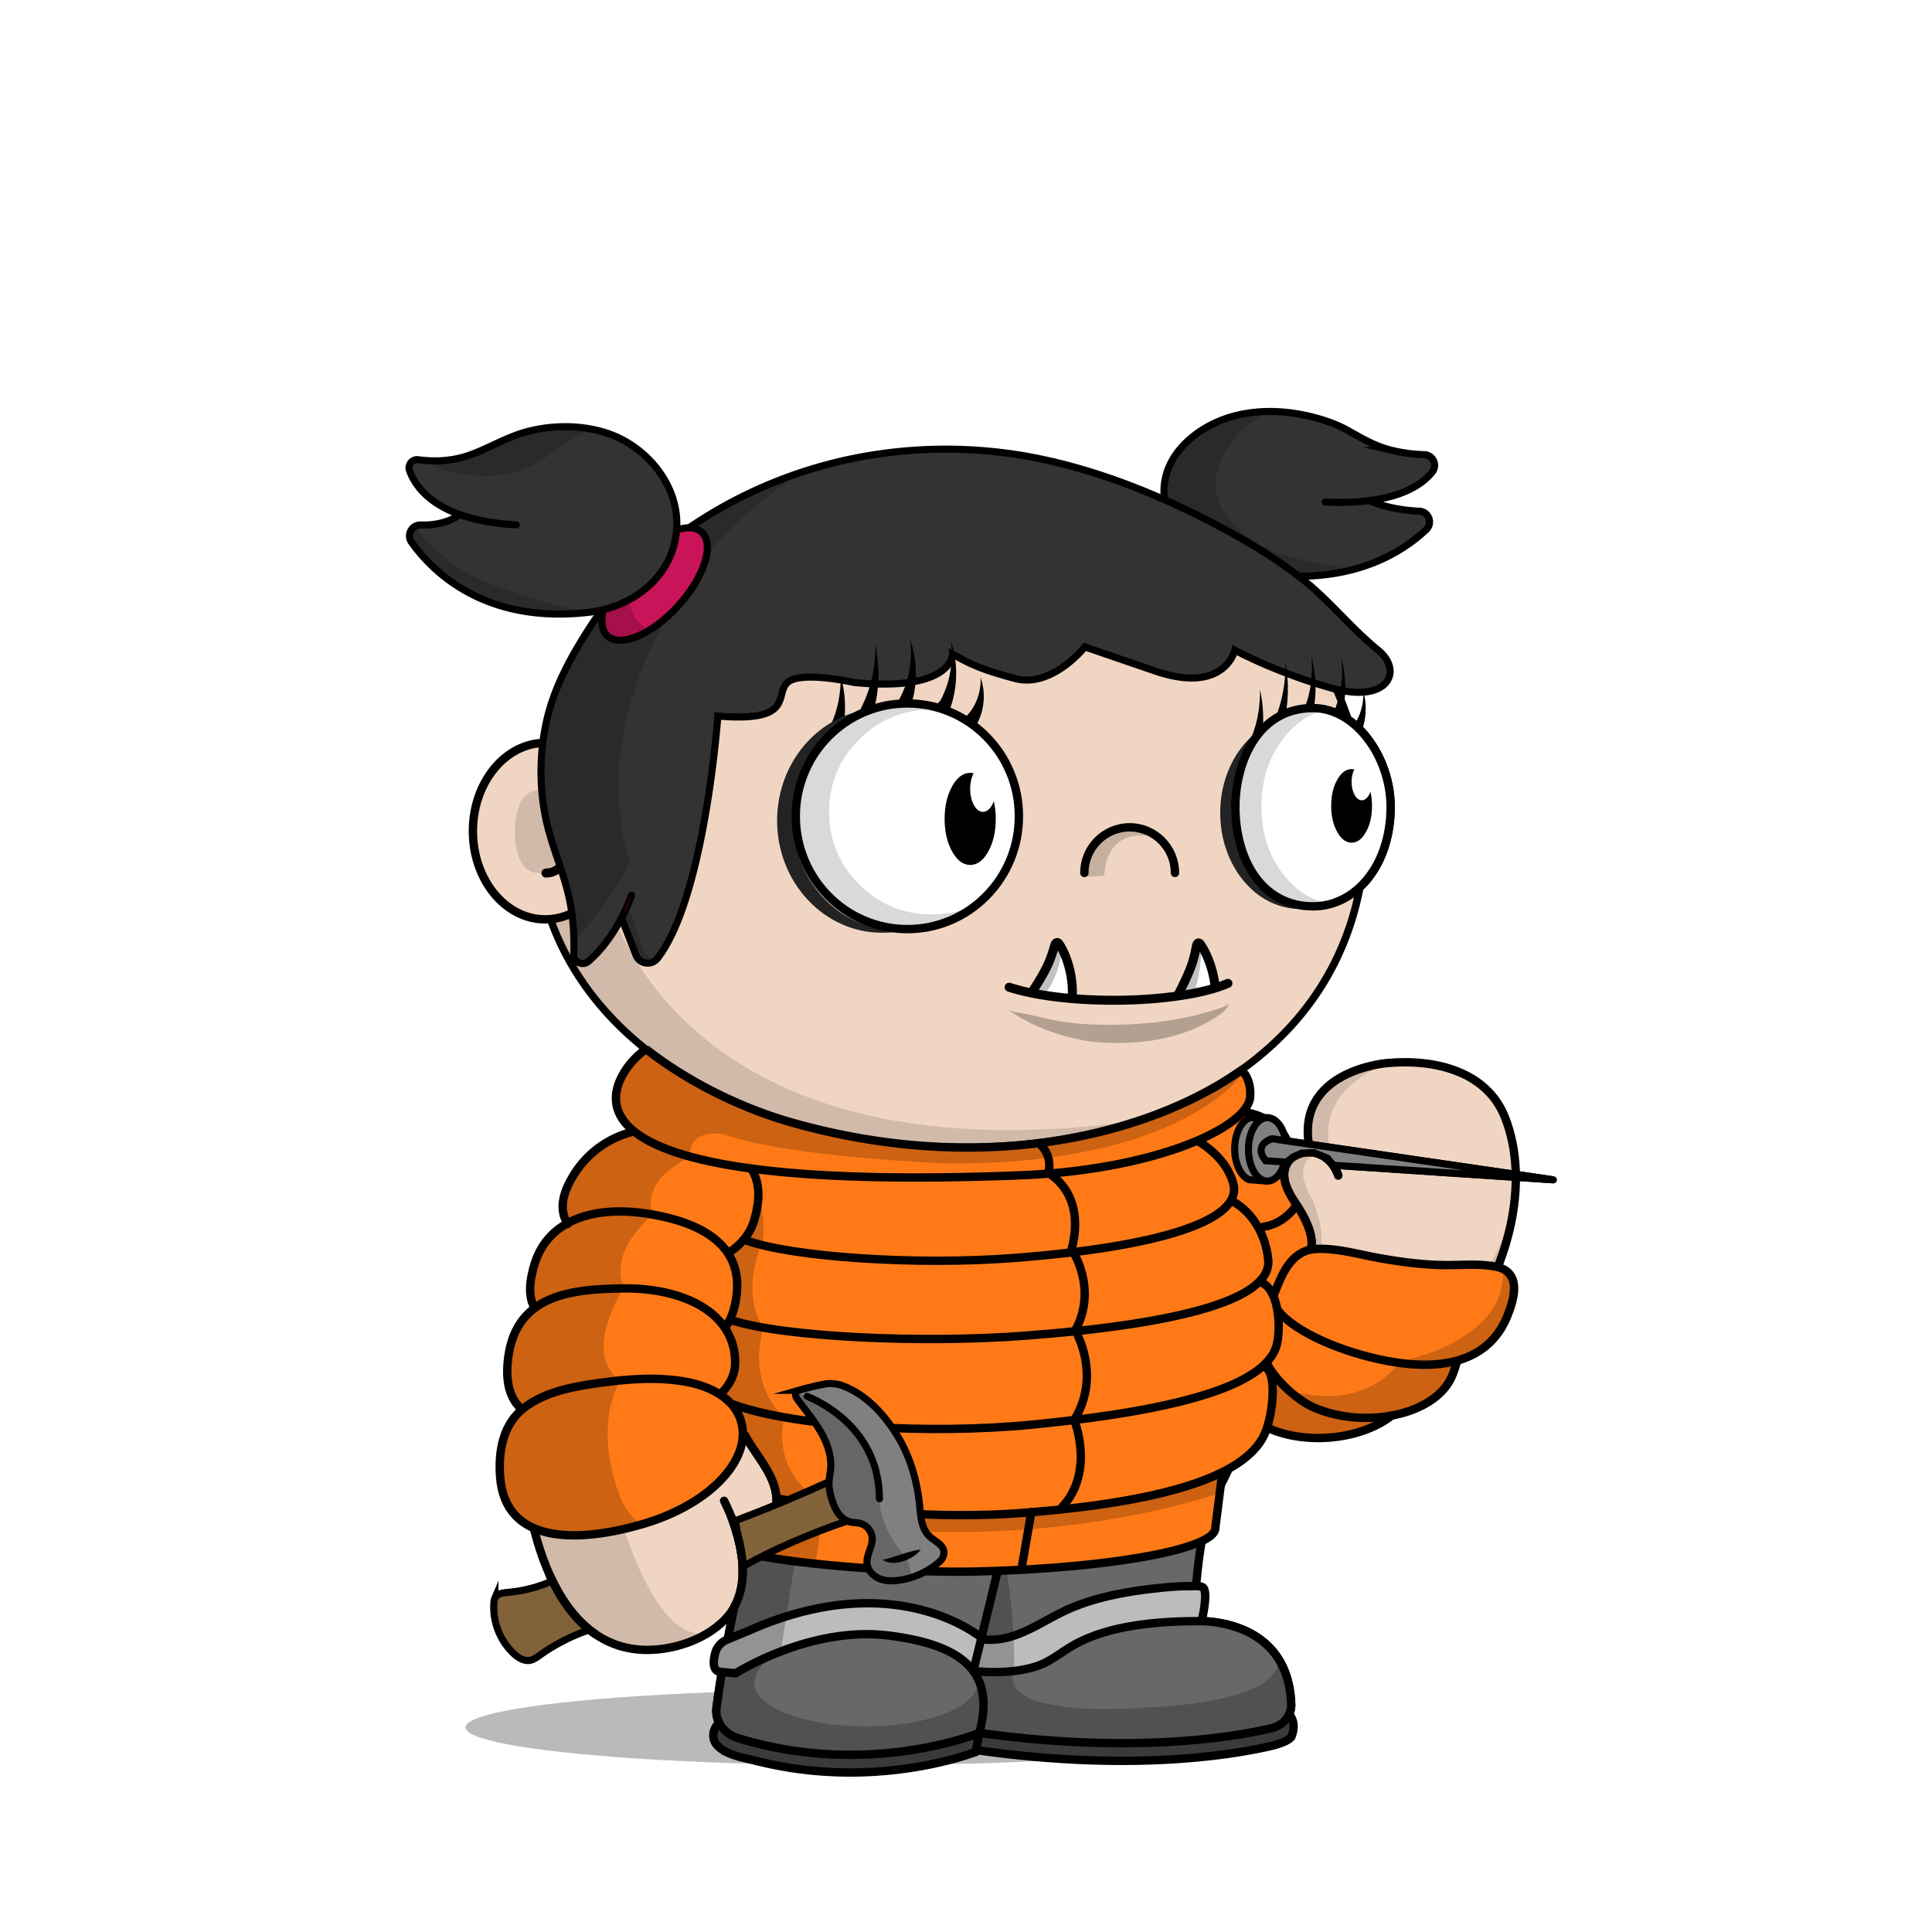 <svg xmlns="http://www.w3.org/2000/svg" xmlns:xlink="http://www.w3.org/1999/xlink" viewBox="0 0 3000 3000" width="100%" height="100%"><defs><style>.cls-1-52{opacity:0.27;}.cls-2-52{fill:#f0d6c2;}.cls-3-52,.cls-4-52{fill:none;stroke:#000;stroke-linecap:round;stroke-miterlimit:10;}.cls-3-52{stroke-width:13px;}.cls-4-52{stroke-width:14px;}.cls-5-52{opacity:0.13;}</style></defs><g id="body_ground_shadwo-52" data-name="body ground shadwo"><ellipse class="cls-1-52" cx="1334.82" cy="2682.24" rx="612.02" ry="58.67"/></g><g id="TONE_1" data-name="TONE 1"><path class="cls-2-52" d="M1075.21,1684.92l-86.3,76.44-81.19,108.46-57.17,122.51-32.25,136.1-6.75,96.68,6.35,91.23L835,2395.21l31.39,75.86,38.09,50.13,47.54,31,78.62,9.8,53.8-18.18,39.91-27.63,14.26-12.89-9.88,50-15.22,91.24,2.66,29.33,13.85,17,51.09,17.73,78.1,16.35h75.62l66.58-5.32,48.93-8.42,52-13.82,24.82-6.52,41.94,6.07,126.13,9.16,99.75-.28,77.23-5.54,66.85-9.41,35-7.15,26.94-20.17,3.93-17.17-4.13-32.14-26.1-52.19-43.66-30.74-77-13.9,10.76-205.51s11.6-13.31,15.48-16.39,47-58.42,47-58.42l25-55.24,10.56-19.26,31.14,13.27,62.08,11.3,70.55-7.08,44-23.38,49.3-35.46,42.09-44.1,45.13-60.73,24.32-63.88,17.23-65.23,5.15-65.54-6.61-53.5-17.62-48.7-32.84-34.56-44.43-25.16-50.48-7-43.5-2.38-47.62,10.35-47.78,27.42L2036,1718.43l-4.92,39.57,4.92,33.29-26.16,5.63-11.5,8.85-4.35,6.33-38.65-58.25-40.72-31.51-40.6-26.81,31.43-17.16,63.7-49.54,45.12-49.55L2062,1514.7l25.66-53.08,19.46-60.16,22-45.61s67.57-79.84,0-202.29c-1-1.73.06-10,.06-10l-42.42-40.22-26.54-55.74-22.12-48.66-38.92-53.08-40.7-42.47-35.39-32.73-84.93-62.81-67.24-33.62-70.78-27.43-73.43-21.23L1533,712.27l-76.08-3.54-109.71,10.61-100.85,26.55-81.4,33.62-67.24,37.15-77,58.39L963.2,934.33l-61.93,81.39-29.2,69-23.37,63.1-6.32,5.84L794.78,1169l-33.87,33-22.55,52v62.59l15.25,50.65L781,1405l52.34,22.55,25.51,2.22,26.54,65.47,44.24,61.93,38.93,41.58,61.93,50.43,47.77,29.19Z"/><path class="cls-3-52" d="M1188.61,1822.33c-25.84,55.2-43,113.78-52.34,173.17-9.26,58.83-13.91,121.32.77,179.71,4.69,18.63,10.62,36.6,19.91,53.7,18.31,33.72,51.4,65.64,48.8,105.78-2.14,33.08-31.85,46-64.61,36.29"/><path class="cls-3-52" d="M1875.87,1822.33s102.57,98.45,91,287.14c0,0-3.62,117-95.28,193.58a25.6,25.6,0,0,0-9.21,18.23c-1.49,27.45-5.31,101.95-8.34,196,0,0,145.74-10.32,150.89,129,.65,17.51-12.29,33-30.87,37.34-61.79,14.38-217.56,40-453.39,7.15,0,0-171.42,71-375.08,8-21.91-6.79-35.72-26.6-33-47.6,3.64-28.11,11-75.14,26-147.9"/><path class="cls-3-52" d="M1142.45,2598.2s115.4-73.83,237.21-58.6,165.4,61,141,151.19"/><path class="cls-3-52" d="M1854.07,2517.33s-133.35-.74-200.62,45.13"/><line class="cls-3-52" x1="1511.37" y1="2594.76" x2="1564.29" y2="2347.39"/><path class="cls-3-52" d="M1962.82,2162.51c234.13,119.66,454.59-224.88,374-427.73-28.07-70.68-107.32-90.8-182.53-84.12,0,0-145.76,11-120.63,133.23"/><path class="cls-3-52" d="M2078,1825.24c-8.17-25.5-34.33-44.87-63.48-32.33-21.57,9.27-24.07,30.78-17,49.43a121.09,121.09,0,0,0,13,24.25c40.21,59.72,25.13,80.86,13.07,95.56"/><path class="cls-3-52" d="M1994,1809.24s-53-83.28-120-110.78"/><path class="cls-4-52" d="M847.68,1226.92c24.22,0,43.86,28.83,43.86,64.39s-19.64,64.39-43.86,64.39"/><g class="cls-5-52"><path d="M1094.33,1787.19s-201.47,157.92-147.5,509.15c0,0,56.62,258.34,152.17,239.76l-45.17,19.08L987.54,2562l-45-14-53-42.94L852,2442.22s-19.3-58-20-60.58-15.21-73-15.21-73l-4.07-66,3.05-93.58,14.8-87.89,24.13-80.54,29.56-68.17,35.67-59,31.53-47.85,30.94-37.14,43.33-39.74,34.35-32.8,20.29-14.44-27.3-18.43-64-47.48-59.57-58.39-27.71-38.8-42.45-63.51-.62-25.09,42.47-18.58,35.39-38s89.35,468.89,829,367.15c13.61-1.87-115.08,25.45-101.63,22.66l90.13-18.72,59.92-21.23,59.94-27.48,16.88,11.15s-138.51,121.21-481.78,97.32S1157.34,1736.76,1094.33,1787.19Z"/><path d="M887.11,1291.31c0,35.64-22.14,64.54-49.45,64.54s-38.13-28.59-38.13-64.23,10.82-64.85,38.13-64.85S887.11,1255.67,887.11,1291.31Z"/><path d="M1573.17,2594.76c5-22.44,11.15-45.09,15.5-66,9.65-46.4,21-93.08,27.47-140,1.38-10.09,10.82-41.24-4.4-41.86a345.39,345.39,0,0,0-47.38,1.36l-45,207c-2.76,12.73-5.54,25.71-4.26,38.67,1.7,17.12,10.15,32.84,11.64,50,1.1,12.68-9.17,31.37,0,42.38,4.14,5,11.17,6.24,17.6,7.11,54.93,7.46,110,10.25,165.29,12.64h.92l112.2-1.68a17.54,17.54,0,0,0,1.77-.12l105.39-13.38,40.32-6.53a15.92,15.92,0,0,0,7-3l13.67-10.24c19.81-14.84,7.66-38.52,6.72-57.27l-8.71-23.49-9.17-10c5.94,6.46-12.78,24.53-16.48,27.49-13.29,10.63-30,17-46.12,22-49.56,15.11-100.57,18.33-151.92,21.17-41.23,2.29-82.9,2.88-123.77-3.88-14.26-2.36-29.29-5.19-42.53-11.13C1581.78,2628.28,1568.73,2614.52,1573.17,2594.76Z"/><path d="M1964,2021.1s239.6,257.11,382-130.4l-20.31,76.86L2277.13,2057l-57.28,64.14-72.94,47.35-81.48,18.63-48.89-5-53.72-19.66v-31.7l5.41-52.55Z"/><path d="M2047.55,1791.7s-47.47,7.88-9.43,71.58c0,0,38.93,88.47-12.38,101.74,0,0,7.07-21.24,8.84-23s-1-30.6-1-30.6l-15.51-33.06s-18.7-31.29-20.56-36,4.37-40.57,4.37-40.57l22.84-10.07,20.1-2.71Z"/><path d="M2158.44,1650.06s-139.78,42.47-82.27,165.44l-16.53-15s-22.62-9.72-24.28-13.26-4.87-29.41-4.59-31.07,5.2-35,5.2-35l19.58-28,29.33-21.85Z"/><path d="M910.12,1177.54s78.74-358.22,369.81-437l-115,38.93-81,47.6-83.15,68.5-73.31,85.71-52.94,78.26-27.88,94,40.48,9.18Z"/><path d="M1527.19,2638.53,1517,2606.15a27.42,27.42,0,0,1,.89,6.92c0,37.38-77.63,67.68-173.4,67.68s-173.4-30.3-173.4-67.68c0-10.07,8.47-24.59,18.57-33.18l1.72-5.79a2.09,2.09,0,0,1-2.82-2.32L1229,2372.66a44.63,44.63,0,0,1,51.53-35c28.26,5,69.15,9.6,119.68,9.6-108.73,0-195.06-106.63-211.45-199.06-8.65-48.77-14.07-95.19-13.38-144.66.75-52.56,2.46-108.52,10.89-166.33a2.09,2.09,0,0,0-4-1.14c-22.2,50.76-92.27,233.07-29,385.72a1.4,1.4,0,0,0,.15.3l43,70.9a2.56,2.56,0,0,1,.24.56l4.42,17a62.9,62.9,0,0,1-1.35,36.2l-4.83,14.12a2.11,2.11,0,0,1-1.14,1.24l-26.61,11.66a2.06,2.06,0,0,1-1.07.16l-21.94-2.52a2.1,2.1,0,0,0-2.27,2.61l7.71,29.28a1.59,1.59,0,0,1,.06.38l3.63,49.69a2.11,2.11,0,0,1-.08.75l-14.6,49.1-.06.26-24.2,149.68a2.1,2.1,0,0,0,0,.79l6,26.41a2.08,2.08,0,0,0,1.18,1.45l59.31,26.68a2,2,0,0,0,.49.15l69,12.26.26,0,84.09,4h.26l60.19-4.53.24,0,83.39-16a1.05,1.05,0,0,0,.24-.06l40.42-13a2.09,2.09,0,0,0,1.43-1.73l6.33-50.94"/><path d="M1918.06,2248.79s-59.53,81.86-149.77,94c0,0,23,15,91.12-2.65l4.42-20.35,8.85-16.81,10.48-10.21"/></g><path d="M2129.2,1143.53a144,144,0,0,0-31.17-30.72,536.58,536.58,0,0,0-23-56.35c-32.82-68.83-79.79-130.63-139.61-183.69s-129.34-94.63-206.81-123.7c-80.17-30.08-165.32-45.33-253.08-45.33a723.09,723.09,0,0,0-219.4,33.67,674.64,674.64,0,0,0-187.55,93.24c-56,39.93-104,87.44-142.51,141.21-39.24,54.78-67.57,114.53-84.18,177.58a5.75,5.75,0,0,0,11.12,2.93c16.26-61.69,44-120.17,82.41-173.82,37.78-52.73,84.83-99.34,139.84-138.54a663,663,0,0,1,184.36-91.64,711.53,711.53,0,0,1,215.91-33.13c86.38,0,170.17,15,249,44.6,76.14,28.57,144.52,69.46,203.22,121.54s104.7,112.6,136.85,180a522.14,522.14,0,0,1,24.57,61.08c1.7,1.17,3.39,2.41,5.06,3.7.85.67,1.71,1.35,2.55,2l.54.43c.91.76,1.82,1.54,2.72,2.34l.82.73c.88.79,1.76,1.59,2.63,2.42.22.2.43.42.65.63a141.8,141.8,0,0,1,14.69,16.6c21.6,28.51,34,65.55,34,101.63,0,40.38-11.31,77.31-31.91,104.43h0c-.65.86-1.31,1.7-2,2.53-.89,1.11-1.79,2.18-2.69,3.24l-1,1.09c-.6.69-1.2,1.36-1.81,2-.38.42-.77.83-1.16,1.25-.57.6-1.14,1.19-1.72,1.78-.39.4-.78.81-1.18,1.2-.91.9-1.83,1.8-2.76,2.66-20,109.66-76.83,202.64-167.34,272.26-54.72,42.09-120.47,74.65-195.41,96.79s-157.82,33.42-245.91,33.42c-73.58,0-145.3-7.85-213.16-23.33S1154,1714,1098,1684.31c-117.39-62.14-199.49-151.36-237.44-258a5.75,5.75,0,0,0-10.83,3.85c38.92,109.43,122.91,200.84,242.89,264.35,56.87,30.1,120.69,53.35,189.67,69.09,68.7,15.67,141.28,23.62,215.72,23.62,89.2,0,173-11.4,249.17-33.89,76.31-22.54,143.31-55.75,199.16-98.7,91.16-70.12,149-163.31,170.49-273.08a136.34,136.34,0,0,0,12.27-13.43c23.68-29.62,36.73-70.49,36.73-115.08C2165.83,1214.15,2152.48,1174.25,2129.2,1143.53Z"/><path class="cls-3-52" d="M910.12,1403.57c-18.06,15.13-39.93,24-63.49,24-62,0-112.3-61.34-112.3-137s50.28-137,112.3-137c23.56,0,45.43,8.85,63.49,24"/><path class="cls-3-52" d="M1124.34,2330.45s65.27,121.25,0,185.71c-26,25.66-63.7,40.75-100.54,44.76-169.74,18.5-211.9-213.21-212.25-327.21-1.19-384.43,268.87-552.24,268.87-552.24"/></g><defs><style>.cls-1-208{fill:#9b9b9b;}.cls-2-208{fill:#686867;}.cls-3-208{fill:#bcbcbc;}.cls-4-208{opacity:0.22;}.cls-5-208{fill:#3a3a3a;}.cls-6-208,.cls-7-208{fill:none;stroke:#000;stroke-linecap:round;stroke-width:13px;}.cls-6-208{stroke-miterlimit:10;}.cls-7-208{stroke-linejoin:round;}.cls-8-208{fill:#ff7a17;}.cls-9-208{opacity:0.2;}</style></defs><g id="puff_jacket" data-name="puff jacket"><path class="cls-1-208" d="M1141.14,2371l.39,1.55,15,1.4Z"/><path class="cls-2-208" d="M1706,2360c-16,3-31,5-47,7-73,9-142,20-214,25-45,3-88,4-133-4-9-2-18-2-27-3-39.11-3.38-78-6.53-116.73-10l-2.07.79-9.68-1.85-15-1.4,9.29,37.22,4.4,49.58-11.64,29.27L1121,2596.37l25-.28,66.6-31.81,88.84-26.75,70.12,1.18,69.66,13.11s49.43,23.31,52,24.15,19.06,15.55,19.06,15.55l44.48,4.57,59.88-11.11,35-20.43,52.79-27,89.24-16.58,60.56-3.62,5.5-79,13.37-78.6,14.31-31.45q-5.65,1.32-11.25,2.77C1819,2346,1764,2351,1706,2360Z"/><path class="cls-3-208" d="M1129,2551.7l-16.83,10.76-3.57,22.82,3.66,9.48,30.18,3.44,53.43-27.19,69.79-23.39,63.43-9.62,71.08,1.9,62.53,22.07,42.28,25.1,15.14,9.3,31.69-.78,43.38-6.65,37-10.89,34.07-21.91,55.71-22.51,85.12-14,59.33-4.82,4.4-43.74v-8.25h-40.71s-52.85,9.8-56.59,8.25-68.56,11.48-68.56,11.48l-50.15,18.11-40.94,25.6-52.58,17.28-34.11,2-23.69-15.06-51.09-24.27-76.72-15.59-70.08,1.19-61.69,15.64-59.38,15.45Z"/><path class="cls-4-208" d="M1141.14,2371l.39,1.55,2.25.22Z"/><path class="cls-4-208" d="M1153.35,2379.16l-9.57-6.41-2.25-.22,9.29,37.22,4.4,49.58-19.42,49.91-5.08,33.52-22.11,34.77,3.66,17.23,33.64,1.33,66.6-31.81,28.68-183q-37.7-3.17-75.19-6.48Z"/><path class="cls-2-208" d="M1121,2596.37l-7,44.87,2,32.07,14.09,17.48,39.76,9.35,59.8,18.52s81.08,5.05,84.41,5.21,66.77-3.37,66.77-3.37l94.27-15.93,45.68-13.78,57.8,6.6,138.44,9.81,91.25-2.69,104.71-7.12,64.32-16.09,19.51-11.38,11.91-28.91-6.49-36.32-33.5-42.23-32-28.89-45.76-13.94h-64.13l-78.55,12.42-65.47,14.73-31.24,17.77-35,20.43-59.88,11.11-44.48-4.57-29.2-22.3-56.59-22.81-74.55-6.51-74.68,4.92-78.84,23.55-41.39,24.5-11,3.22Z"/><path class="cls-4-208" d="M2000.41,2616l-8.76-22.92s-9.22-9.71-9.22-9.72c6,6.3-12.85,23.93-16.57,26.82-13.38,10.37-30.19,16.64-46.4,21.43-49.85,14.74-101.15,17.88-152.8,20.66-41.47,2.23-83.38,2.81-124.49-3.79-14.34-2.3-29.46-5.07-42.78-10.85-17.22-7.49-30.35-20.91-25.88-40.2,5.08-21.88-5.75-185.27-21.58-183.76-15.08,67.32-17.43,77.84-32.51,145.16-2.78,12.42-5.58,25.08-4.29,37.73a83.84,83.84,0,0,0,2.57,13.14,26.63,26.63,0,0,1,.21,3.34c0,37.38-77.63,67.68-173.4,67.68s-173.4-30.3-173.4-67.68c0-10.07,8.47-24.59,18.57-33.18l.61-2c-5.77,3.21-11.36.73-15.51,4.46-2,2-9.73-.81-10.14,4.84-2,2-3.86.33-4.86,2.33-10.67,10-24.29,3.59-38.83,6.9l-6.57,56.71a2.1,2.1,0,0,0,0,.79l6,26.41a2.08,2.08,0,0,0,1.18,1.45l59.31,26.68a2,2,0,0,0,.49.15l69,12.26.26,0,84.09,4h.26l60.19-4.53.24,0,83.39-16a1.05,1.05,0,0,0,.24-.06l40.42-13a2.09,2.09,0,0,0,1.43-1.73l5.74-46.19c.09.69.18,1.37.24,2.06,1.1,12.38-9.23,30.61,0,41.35,4.16,4.87,11.24,6.09,17.7,6.94,55.25,7.27,110.61,10,166.25,12.33h.93l112.85-1.64a17.34,17.34,0,0,0,1.77-.12l106-13.05,40.55-6.37a16.27,16.27,0,0,0,7-2.89l13.76-10C2013.58,2657.43,2001.36,2634.32,2000.41,2616Z"/><path class="cls-5-208" d="M2006.63,2669.92l-1.65,27.47-25.37,12.31-121.75,19.4s-124,5.14-126.56,5.11-110.62-4.94-110.62-4.94l-105.8-8.77-41.59,12.7-105.21,19.14h-92.91l-90.63-15.52-63.59-12L1107.63,2706l1.94-20.68,6.35-12,22.41,24.08,42.54,11,78.18,12.09,75.9,4.36,77.9-10.36,62.17-9.93,44.41-13.37,41.87,4.23,105.49,8.53,91.69,7.17,76.71-11,77.71-2.75,60-12.6Z"/><path class="cls-6-208" d="M1996.73,2669.92a41.49,41.49,0,0,1-22.64,13.72c-61.79,14.38-217.56,40-453.39,7.15,0,0-171.42,71-375.08,8-13.84-4.29-24.45-13.77-29.7-25.46"/><path class="cls-6-208" d="M1115.92,2675.93c-10.08,10-11.61,25.38-1,35.57,14.62,14,38,17.49,57,22.27,16.61,4.18,33.4,7.77,50.31,10.57A603.79,603.79,0,0,0,1340,2752a624.47,624.47,0,0,0,94.78-10.31,551.53,551.53,0,0,0,63.13-15.51c5.7-1.78,11.38-3.66,17-5.71,1.28-.47,4.43-2.42,5.82-2.23,235.83,32.82,391.6,7.23,453.39-7.16,9.29-2.16,25.42-7.11,30.89-13.72,0,0,10.11-20.46-3.26-35.32"/><path class="cls-6-208" d="M1865.31,2517.23c34.28.92,135.38,13.47,139.65,129.07a34.88,34.88,0,0,1-8.23,23.62"/><path class="cls-6-208" d="M1886.43,2322.29c-13.44,24.29-23.77,76.82-29,138.24"/><path class="cls-6-208" d="M1514.88,2720.5l5.82-29.71c24.36-90.24-19.23-135.95-141-151.19s-237.21,58.6-237.21,58.6l-21.5-1.83"/><path class="cls-7-208" d="M1863.34,2517.18c-62.71.13-139.56,5.54-195.36,36.81-21.36,12-37.45,27.2-61.37,34.26-30.69,9.07-63.61,9.54-95.24,6.51l42.82-176.18"/><path class="cls-6-208" d="M1169.77,2249.7c391.56,88.47,756-10.14,756-10.14s-21.3,53.45-39.32,82.73c0,0-293.4,78.36-678.28,8.21"/><path class="cls-6-208" d="M1121,2596.37c-4,23.92-6.64,42.27-8.36,55.93a39.7,39.7,0,0,0,3.06,21"/><path class="cls-7-208" d="M1141.14,2371l1,3.14c11,34.51,19.24,83.05-2,121.22l-1.58,7.93c-3.62,17.62-5.09,24.79-7.88,39.49"/><path class="cls-6-208" d="M1199.11,2292.26s347.36,71.7,705.43-7.7"/><path class="cls-6-208" d="M1866.43,2514.81s9.3-38.83,2.55-48.8c-3-4.38-16.93-3-21.16-3-15.86-.15-31.77,1.14-47.53,2.79-48.93,5.14-100.54,14-145.47,34.86-40.62,18.88-80.19,50.37-127.63,44.91,0,0-132.08-116.57-364.36-13.52l-34,14.07a31.16,31.16,0,0,0-18.24,20.82c-3.43,13-4.8,29.6,10.34,29.43"/><path class="cls-8-208" d="M1886.72,2375.57l11.26-88.42,32.81-21.27,39-48,42.79,11.27,57,2.68s50.94-12.47,53.6-14,25.34-16.18,25.34-16.18L2191,2190l32.61-16.7,22.78-22,15.75-36.7,22.67-10.47,33.81-24.86,18.71-31.33s12.16-36.87,12.11-41.58-8.51-31.21-8.51-31.21-24.15-16.15-25.79-12.95-47.49,1.93-47.49,1.93l-65.47-1.93s-64.35-9.27-67.11-9.82-48.23-9.71-50.83-10.12-39.77-2.94-39.77-2.94l-9.92,2.75s.74-25.39-1-30.6-20.49-31.42-21.76-38.13S1987,1820,1987,1820l14.92-18.22-.22-21.29-19.42-31.43-33-16.27-18.43-7.62s10.32-17.63,10.46-22.23-13.82-41-13.82-41L1874,1695.53l-68.36,37.25-113.29,26.75-105.45,17.79L1480.43,1782,1358.78,1771l-81.82-15.7-104.27-32.66-78.2-34.5-66.2-40.54L1005,1630.59l-23,17.25-18.78,28.4-6.84,24.36,8.16,40,15.2,16.91-33,13.79L906,1803.9l-21,30.87-15,38.15,11.53,27.48-32.43,25.74-21.61,28.15-4.31,40.43,5,32.7-7.75,13.82-13.14,16.63L787.66,2105l4.35,36,8.2,36.17,8.44,9.87-21,31.89-10.57,38.38,2.35,55.33,15.32,33.94,28.42,27.57s49.25,7.77,52.77,8.71,66.41-2.82,66.41-2.82,50.69-11,53.22-11.83,58.28-27,61.66-28.72,57.11-32.09,57.11-32.09l30.38-44.91,13-28.58,20.25,28.64,22.19,39,9.36,25.66-9.28,26.95-26.76,20-30.61,2.38,6.78,27.1,3.81,7.55,56.06,9.95,155.14,14.5s187.55,3.5,192.65,3.29,120.56-8.24,120.56-8.24l105.72-14.52,77.25-20.74Z"/><path class="cls-9-208" d="M1930.79,1665.62s-93.64,144.49-462.41,140.9c0,0-247.21-9.59-343.46-45.08,0,0-56.63-11.89-53.57,35.72,0,0-77.64,32.1-57.56,88.84,0,0-70,55.31-45.24,113.47,0,0-66.93,101.48-5.31,144-2.61-1.8-15.46,39.27-15.86,41.31-8.15,42.05-2.41,87.88,11.31,128.25,6.74,19.79,17.43,41.88,36.23,52.63l-45.17,12.52s-67.42,6.21-69,5.88-63-16.92-63-16.92-30.49-26-28.82-29.52-8.46-50.48-8.46-50.48-6.76-53.83-4.51-55.52S808.65,2187,808.65,2187l-21-35.91s-2.19-44.14,0-46.12,14.21-40.22,14.21-40.22l31.53-39.91-12.95-38.18,14-36,21.68-32.5,25.36-17.79L870,1872.92l16.33-47.3s26-28.57,27.46-29.94,31.24-23.43,33-24.39,33-13.79,33-13.79l-21.87-39.21s-1.85-16-1.49-17.69,13.42-36.54,13.42-36.54l23.67-27.49,11.5-6,50.23,35.1,72.64,38.86,91.79,37.16,101.07,22.89s129.25,18.78,132.63,18.22,99.08-2.29,99.08-2.29,73.31-6.7,76.08-7.55,85.56-17.75,88.38-18.88,104.17-31.53,104.17-31.53l81.65-47.31Z"/><path class="cls-9-208" d="M1790.42,2321.54l-89.82,11.52-99.1,13.49-86.69,6.12-108.15-4.86-68.7-1.26-57.39-10.63c-88.36-53.37-62.84-134.25-62.84-134.25-61.66-60.08-32-140.09-32-140.09-37.94-56.58-2.09-132.06-2.09-132.06,7.06-24.72-6-82.33-6-82.33l-2.2,29.81-8,27.85-24.49,32-10.3,7.69,10.3,46.49-7.44,47.87-7.69,26.4,11.37,38.76-1.69,33.59L1120,2163.56l19.16,17.44,14.3,47.91,40.13,58.24,16,40-9.28,26.95-22.69,20-35.67-.18,9,36.76,58.59,10.4,56.56,7.06,10.08-64.31h4.37c345.14,51.63,613.44-45.54,613.44-45.54l4-31.16Z"/><path class="cls-9-208" d="M2333.55,1975.1s16.06,98.39-160,139.5c0,0-48.78,79.24-171.91,44.35l-28.07-31.24,4.49,36.34-8.28,53.8s29.38,9.74,31.1,10.12,63.77,5.82,64.43,5,49.2-10.65,50.47-11.09,36.05-20.21,36.05-20.21L2191,2190l46.79-23.1,24.35-53.93,42.1-16.46s26.31-33,27.83-35.68,16.87-43.11,16.87-43.11,1.13-27.86,0-30.64S2333.55,1975.1,2333.55,1975.1Z"/><path class="cls-6-208" d="M1152.77,2216.52c8.24,54.93-53.38,120.65-155.56,150.3s-213,30.37-220.65-73.68c-2.94-39.8,4.29-82.3,38.07-107.69,32.47-24.42,74.61-32.26,114-37.76,45.54-6.37,91.69-10.33,137.27-1.94,36.72,6.75,77.56,26.15,86,65.91C1152.24,2213.27,1152.52,2214.89,1152.77,2216.52Z"/><path class="cls-6-208" d="M808.65,2187c-15.28-14.43-23.14-36.4-20.48-69.86,8.4-105.38,94.56-115.33,178.7-116.52,91.34-1.3,175.48,35.91,174.68,116.52-.17,16.81-8,32.62-21.56,46.41"/><path class="cls-6-208" d="M828.2,2027.42c-7.05-15.55-7.12-37,2.65-67,21.43-65.9,91.52-89.24,176.48-75.48,98.56,16,147,59.17,135.82,130.89-2.69,17.29-7.44,30.72-14,41.05"/><path class="cls-6-208" d="M1166.32,1814.46c12.44,18.94,15.52,44.54,4.48,81.21-6,19.94-19.68,36.68-38.19,48.89"/><path class="cls-6-208" d="M881.53,1900.4c-12.29-19.17-11.44-45,12.82-81.35a149.66,149.66,0,0,1,87.72-61.55"/><path class="cls-6-208" d="M1862,1773c27.08,17,45.3,38.26,52.83,64,17.13,58.61-117.48,99.46-342.16,116.53-146.6,11.14-341-.69-415.09-27.89"/><path class="cls-6-208" d="M1914.82,1865.8c29.64,16.59,50.41,50.45,54.46,90,6.18,60.31-130.09,99.46-377.4,118.25-161.37,12.27-375.13,2.19-456.41-24.12"/><path class="cls-6-208" d="M1958.08,1991.05c28.05,11.17,30.88,69.54,24.84,95.77-13.6,59.1-131.94,101-379.82,125.31-161.75,15.87-370.2,3.19-463.95-31.13"/><path class="cls-6-208" d="M1966.5,2124.34c16.82,13.16,9.61,79-4.81,106.54-28.16,53.76-127.85,99.73-376.22,118.53-120.15,9.09-270.93-1.61-375.91-22.24"/><path class="cls-6-208" d="M2011.82,1873.29s-17.6,27.16-49.73,31.56"/><path class="cls-6-208" d="M2039,1939.73c1.79-.23,3.63-.39,5.53-.46,32.67-1.28,65.33,8.61,97.23,14.3,33.75,6,67.87,10.57,102.2,10.87,26.1.22,52.9-2.74,78.68,2.38,40.73,8.1,29.09,49.34,17.7,77.3-25.54,62.63-88.66,87.41-186.19,69.14-70.24-13.16-143.44-45-169.15-77.79"/><path class="cls-6-208" d="M1978.11,2010.47c11.94-30.45,25.38-66.06,60.86-70.74"/><path class="cls-6-208" d="M2262.17,2114.55a188.38,188.38,0,0,1-6.8,20.43c-24.58,62.48-136.23,85.13-215.55,50.41-22.3-9.75-54.37-36.51-70.34-64.32"/><path class="cls-6-208" d="M2160.88,2198.11c-44.21,35.38-128.48,47.12-191.05,19.74"/><path class="cls-6-208" d="M1612.72,1775.11s22.44,15.61,15.22,46.74c0,0,59.3,29.53,36.06,118.12,0,0,41.67,59.86,5.61,126.1,0,0,41.67,68.64-1.6,138.88,0,0,32.85,80.61-19.23,135.68"/><line class="cls-6-208" x1="1601.5" y1="2347.81" x2="1586.28" y2="2435.6"/><path class="cls-6-208" d="M1898,2287.15l-10.89,85.48c.7,33-165.63,62.77-371.47,67.6-108.84,2.56-278.71-11-350-27L1151,2410.7a250.26,250.26,0,0,0-8.06-34.2"/><path class="cls-6-208" d="M1157,2228.91c18.31,33.72,51.4,65.64,48.8,105.78-2.14,33.08-31.85,46-64.61,36.29"/><path class="cls-7-208" d="M2035.89,1939c2.94-15-1.4-36.86-25.34-72.41a121.09,121.09,0,0,1-13-24.25c-5.7-15-5.2-31.82,6.41-42.67l-.36-5.59c-2.27-57.81-70.32-67.21-70.32-67.21"/><path class="cls-7-208" d="M993.54,1636.57A131,131,0,0,0,976.08,1655c-48.4,64.28-58.9,196.34,608.19,170,211.41-8.35,354.06-74.91,357-122.11.83-13.33-1.76-24.52-7.38-33.9l-6.44-7.12c-44.47,31.31-123.22,75.16-240.9,100.64-197.66,42.8-371.55,4.79-457.82-19.71-63-17.9-147.56-53.52-223.67-112.25C1002.65,1628.74,996.89,1633.55,993.54,1636.57Z"/></g><defs><style>.cls-1-355{fill:#333;}.cls-2-355{opacity:0.18;}.cls-3-355{fill:none;stroke:#000;stroke-linecap:round;stroke-miterlimit:10;stroke-width:11px;}.cls-4-355{fill:#c9145a;}.cls-5-355{fill:red;}</style></defs><path class="cls-1-355" d="M2131.82,779.65a15.07,15.07,0,0,0-5.86-1.07l-13.61.2a289.74,289.74,0,0,0,30.83-4.14c47.81-9.21,71.31-28.42,82.82-44.33A15.35,15.35,0,0,0,2213.74,706a237.37,237.37,0,0,1-51.19-6.4c-25.17-5.85-45.8-17.62-68.07-30.35-20.24-11.57-43.91-19.17-66.69-24.14-46.06-10.06-96.51-8.82-139.93,11-32.32,14.73-63.1,40.79-75.12,75.13-11.51,32.91-3.78,70,17.66,97.15,25.54,32.28,65.6,51,105.35,58.53,155.17,29.33,242.79-29.34,281.09-66.68,9.71-9.46,3.31-26-10.24-26.36C2167.87,792.74,2140.23,783,2131.82,779.65Z"/><path class="cls-2-355" d="M1895,785c-20-39,3-86,33-116a129.22,129.22,0,0,1,45.08-30c-29.29-.15-58.58,5-85.22,17.14-32.32,14.73-63.1,40.79-75.12,75.13-11.51,32.91-3.78,70,17.66,97.15,25.54,32.28,65.6,51,105.35,58.53,67.8,12.82,122.7,8.83,166.23-2.84C2022.69,872,1934.76,859.09,1895,785Z"/><path class="cls-3-355" d="M2129.15,778.53s29.44,13.44,74.76,15.25c14.61.58,21.33,18.52,10.72,28.58-39.4,37.38-126.63,93.33-278.88,64.55-39.75-7.52-79.81-26.25-105.35-58.53-21.44-27.1-29.17-64.24-17.66-97.15,12-34.34,42.8-60.4,75.13-75.13,43.41-19.78,93.86-21,139.92-11,22.78,5,46.45,12.57,66.69,24.14,22.27,12.73,42.9,24.5,68.07,30.35a238,238,0,0,0,48.77,6.36c13.71.32,21.27,16.07,12.78,26.83-12.13,15.37-35.6,33.09-80.92,41.82-22.57,4.35-50.56,6.47-85.27,5"/><path class="cls-1-355" d="M980.65,1390.09s-21.16,63.37-67,102.74c-9,7.77-23,1-22.75-10.92v-.11c.34-10.43.34-20.87-.1-31.29a322.41,322.41,0,0,0-8.66-63.22c-10.17-41.46-28.1-80.37-35.91-122.63a363,363,0,0,1,2.91-147c11.19-48.55,34.52-92.36,60.83-134.29,24.2-38.57,52.66-74.62,85.58-106.13a440.63,440.63,0,0,1,74.23-57.57,700.44,700.44,0,0,1,293.48-114.52,725.71,725.71,0,0,1,215.85.75c114.23,17.8,227.5,64,328.5,119.28,40.71,22.27,80.36,46.75,116.67,75.73,41.56,33.16,74.5,75.25,115.71,108.69,39.68,32.21,15.54,83-70.72,59.32s-151.83-59.32-151.83-59.32-15.53,69.49-124.21,32.21l-108.69-37.29s-50.83,64.4-108.22,49.15-73.6-24.86-97.12-37.85c0,0,0,58.75-152.34,44.06,0,0-81.66-18.64-103.51-.56s12.65,62.71-108.69,52.54c0,0-20.07,282.11-93.76,376.31a19.42,19.42,0,0,1-33.37-5l-22.38-57.41"/><path class="cls-2-355" d="M975,1327a81.52,81.52,0,0,1-4-14c-33-141,14-275,88-396,47.15-77.6,108.78-132,183.93-183.23a699.68,699.68,0,0,0-173.17,85.87,440.63,440.63,0,0,0-74.23,57.57c-32.92,31.51-61.38,67.56-85.58,106.13-26.31,41.93-49.64,85.74-60.83,134.29a363,363,0,0,0-2.91,147c7.81,42.26,25.74,81.17,35.91,122.63a322.41,322.41,0,0,1,8.66,63.22c.17,4.07.26,8.14.3,12.21C921.39,1429.39,948,1392.14,972,1352,976,1344,979,1335,975,1327Z"/><path class="cls-3-355" d="M980.65,1390.09s-21.16,63.37-67,102.74c-9,7.77-23,1-22.75-10.92v-.11c.34-10.43.34-20.87-.1-31.29a322.41,322.41,0,0,0-8.66-63.22c-10.17-41.46-28.1-80.37-35.91-122.63a363,363,0,0,1,2.91-147c11.19-48.55,34.52-92.36,60.83-134.29,24.2-38.57,52.66-74.62,85.58-106.13a440.63,440.63,0,0,1,74.23-57.57,700.44,700.44,0,0,1,293.48-114.52,725.71,725.71,0,0,1,215.85.75c114.23,17.8,227.5,64,328.5,119.28,40.71,22.27,80.36,46.75,116.67,75.73,41.56,33.16,74.5,75.25,115.71,108.69,39.68,32.21,15.54,83-70.72,59.32s-151.83-59.32-151.83-59.32-15.53,69.49-124.21,32.21l-108.69-37.29s-50.83,64.4-108.22,49.15-73.6-24.86-97.12-37.85c0,0,0,58.75-152.34,44.06,0,0-81.66-18.64-103.51-.56s12.65,62.71-108.69,52.54c0,0-20.07,282.11-93.76,376.31a19.42,19.42,0,0,1-33.37-5l-22.38-57.41"/><ellipse class="cls-4-355" cx="1016.48" cy="906.99" rx="108.85" ry="49.84" transform="translate(-338.17 1051.14) rotate(-47.82)"/><ellipse class="cls-3-355" cx="1016.48" cy="906.99" rx="108.85" ry="49.84" transform="translate(-338.17 1051.14) rotate(-47.82)"/><path class="cls-2-355" d="M976,935c-6.54-20.27-5-40.54,2-59.69-39.19,44.11-54.7,94.09-34.58,112.33,13.16,11.92,38.33,7.36,65.37-9.33-1.61-.72-3.19-1.48-4.75-2.31C989,968,981,951,976,935Z"/><path class="cls-1-355" d="M713.75,798.92s-19.3,17.48-60.57,16.27a16.91,16.91,0,0,0-14.24,26.67C672,888.34,753.25,968.79,912.5,951c76-8.48,138.45-62,138.45-138.45,0-60.09-44.53-114.54-98.82-136.45-42.64-17.21-95.22-17.29-139-4.36-28.83,8.51-55.27,24.76-83.76,34.89-25.69,9.13-53.09,10.86-79.92,7.21A12.67,12.67,0,0,0,635.9,730.7C643.17,751,663.14,782,718,800.4c21.87,7.36,49.3,12.73,83.68,14.64"/><path class="cls-3-355" d="M713.75,798.92s-19.3,17.48-60.57,16.27a16.91,16.91,0,0,0-14.24,26.67C672,888.34,753.25,968.79,912.5,951c76-8.48,138.45-62,138.45-138.45,0-60.09-44.53-114.54-98.82-136.45-42.64-17.21-95.22-17.29-139-4.36-28.83,8.51-55.27,24.76-83.76,34.89-25.69,9.13-53.09,10.86-79.92,7.21A12.67,12.67,0,0,0,635.9,730.7C643.17,751,663.14,782,718,800.4c21.87,7.36,49.3,12.73,83.68,14.64"/><path class="cls-2-355" d="M996,1466c-2-7-4-13-6-19-4.58-15.26-11.48-30-13.61-45.82-2.31,5.56-5.56,12.88-9.8,21.19l-1.46,3.36,22.38,57.41a19.47,19.47,0,0,0,30.51,8,41.33,41.33,0,0,1-9-4.11C1002,1482,998,1474,996,1466Z"/><path class="cls-5-355" d="M966.59,1422.37a261,261,0,0,0,14.06-32.28Z"/><path class="cls-2-355" d="M644.87,817.08a17,17,0,0,0-5.93,24.78C672,888.34,753.25,968.79,912.5,951c1.71-.19,3.41-.41,5.1-.65-50-6-99.67-24.38-147.6-40.36C720.53,893.23,675.29,860.29,644.87,817.08Z"/><path class="cls-2-355" d="M813.15,671.75c-28.83,8.51-55.27,24.76-83.76,34.89-24.22,8.61-50,10.63-75.32,7.78C705.57,740.91,768.78,748.65,822,725c35-15,58-49,99-56q2.93-.5,5.83-.88C889.79,659.35,848.58,661.28,813.15,671.75Z"/> <defs>  <g id="pupil-263" overflow="visible">   <path fill="#000" stroke="none" d="M99.4 71.5Q99.5 57.55 95.6 43.95 92.25 51.55 86.75 56 81.05 60.6 74.55 60.6 64.25 60.6 57 50.15 49.7 39.65 49.7 24.85 49.45 11.9 56.25 .65 53.15 0 49.7 0 29.1 0 14.55 20.95 0 41.9 0 71.5 0 101.1 14.55 122.05 29.1 143 49.7 143 70.3 143 84.85 122.05 99.4 101.1 99.4 71.5Z"/>  </g>  <g id="Shadow-263" overflow="visible">   <path fill="#232323" stroke="none" d="M131.15 10.1Q145.868 3.814 161.2 .4 132.439 2.352 105.75 13.75 74.7 27.05 50.7 51.3 26.75 75.55 13.6 106.95 0 139.5 0 175.15 0 210.8 13.6 243.35 26.75 274.8 50.7 299.05 74.7 323.3 105.75 336.6 137.95 350.35 173.2 350.35 192.333 350.35 210.55 346.3 204.621 346.7 198.6 346.7 163.35 346.7 131.15 332.95 100.1 319.65 76.1 295.4 52.15 271.15 39 239.7 25.4 207.15 25.4 171.5 25.4 135.85 39 103.3 52.15 71.9 76.1 47.65 100.1 23.4 131.15 10.1Z"/>  </g>  <g id="lashes-left" overflow="visible">   <path fill="#000" stroke="none" d="M16.2 58.3Q16.65 78.65 12.8 98 9.05 117.15 1 134.85 .4 136.1 .2 137.25 -.55 141.35 1.85 144.8 4.2 148.25 8.3 149 12.45 149.75 15.85 147.4 19.3 145 20.05 140.9 23.75 120.25 22.8 99.4 21.8 78.45 16.2 58.3Z"/>   <path fill="#000" stroke="none" d="M69.8 10.4Q70.5 36.3 64.85 61.5 59.55 85.85 48 108.5 46.45 112.35 48.1 116.15 49.7 119.95 53.55 121.5 57.4 123.05 61.2 121.4 65 119.8 66.55 115.95 73.95 90.15 74.8 63.4 75.6 36.55 69.8 10.4Z"/>   <path fill="#000" stroke="none" d="M107.9 93.8Q107.35 94.8 107.05 95.75 105.9 99.75 107.85 103.4 109.85 107.05 113.8 108.25 117.8 109.45 121.5 107.5 125.15 105.5 126.35 101.5 133.55 77.05 132.95 51.55 132.35 26.05 124 2 127.15 26.1 122.95 50 119 72.95 107.9 93.85L107.9 93.8Z"/>   <path fill="#000" stroke="none" d="M185.55 57Q181.25 78.45 170.75 97.85 167.7 99.75 166.5 103.8 164.85 109.6 168.85 113.9 171.15 116.35 174.45 117.05 177.75 117.7 180.8 116.3 183.55 115 185.25 112.45 186.95 109.95 187.15 106.9L186.55 108.35Q187.5 105.6 187.95 104.2 188.8 101.75 189.25 100.05 196 76.35 195.5 51.75 195 27.1 187.25 3.75 190.95 30.4 185.55 57Z"/>   <path fill="#000" stroke="none" d="M233.5 61.4Q234.2 77.85 228.7 93.4 223.05 109.35 212.25 120.45 211.1 121.6 210.45 122.9 208.5 126.65 209.8 130.65 211.05 134.65 214.8 136.6 218.55 138.5 222.55 137.25 226.55 136 228.45 132.25 237.25 115.25 238.25 96.05 239.3 78.4 233.5 61.4Z"/>  </g> </defs> <g id="Scene-1-263" overflow="visible">  <g display="none">   <use xlink:href="#lashes-left" transform="translate(1289.2 990.6)"/>   <use xlink:href="#lashes-left" transform="matrix(.739 0 0 .902 1944.5 1018.2)"/>   <animate attributeName="display" repeatCount="indefinite" dur="4.333s" keyTimes="0;.5;1" values="none;inline;inline"/>  </g>  <g display="none">   <use xlink:href="#lashes-left" transform="translate(1289.2 990.6)"/>   <animate attributeName="display" repeatCount="indefinite" dur="4.333s" keyTimes="0;.277;.5;1" values="none;inline;none;none"/>  </g>  <g>   <use xlink:href="#lashes-left" transform="translate(1289.2 990.6)"/>   <use xlink:href="#lashes-left" transform="matrix(.739 0 0 .902 1944.5 1018.2)"/>   <animate attributeName="display" repeatCount="indefinite" dur="4.333s" keyTimes="0;.277;1" values="inline;none;none"/>  </g>  <use xlink:href="#Shadow-263" transform="matrix(.942 0 0 .994 1206.7 1100.15)" opacity=".25"/>  <use xlink:href="#Shadow-263" transform="matrix(.714 0 0 .851 1894.75 1113.15)" opacity=".25"/>  <g display="none" id="Layer5-263_0_FILL">   <path fill="#FFF" stroke="none" d="M1924.85 1200.65Q1918.25 1226.4 1918.25 1253.05 1918.25 1284 1925.9 1311.5 1933.7 1339.7 1948.65 1360.75 1964.35 1382.85 1986.35 1394.7 2009.8 1407.4 2038.75 1407.4 2063.45 1407.4 2085.65 1396 2107.45 1384.8 2124 1364.1 2140.75 1343.15 2149.8 1315.3 2159.3 1286.25 2159.3 1253.05 2159.3 1224.6 2149.85 1196.7 2140.6 1169.4 2124 1147.5 2107.1 1125.2 2085.7 1112.75 2063 1099.55 2038.75 1099.55 2007.65 1099.55 1983.2 1114.05 1961.25 1127.1 1945.85 1151.05 1932.05 1172.6 1924.85 1200.65M1408.9 1092.35Q1373.65 1092.35 1341.45 1106.1 1310.35 1119.4 1286.4 1143.65 1262.4 1167.9 1249.25 1199.35 1235.65 1231.9 1235.65 1267.55 1235.65 1303.2 1249.25 1335.75 1262.4 1367.2 1286.4 1391.45 1310.35 1415.7 1341.45 1429 1373.65 1442.75 1408.9 1442.75 1444.15 1442.75 1476.3 1429 1507.4 1415.7 1531.35 1391.45 1555.35 1367.2 1568.5 1335.75 1582.1 1303.2 1582.1 1267.55 1582.1 1231.9 1568.5 1199.35 1555.35 1167.9 1531.35 1143.65 1507.4 1119.4 1476.3 1106.1 1444.15 1092.35 1408.9 1092.35Z"/>   <animate attributeName="display" repeatCount="indefinite" dur="4.333s" keyTimes="0;.5;1" values="none;inline;inline"/>  </g>  <g display="none" id="Layer4-263_0_FILL">   <path fill="#FFF" stroke="none" d="M1408.9 1092.35Q1373.65 1092.35 1341.45 1106.1 1310.35 1119.4 1286.4 1143.65 1262.4 1167.9 1249.25 1199.35 1235.65 1231.9 1235.65 1267.55 1235.65 1303.2 1249.25 1335.75 1262.4 1367.2 1286.4 1391.45 1310.35 1415.7 1341.45 1429 1373.65 1442.75 1408.9 1442.75 1444.15 1442.75 1476.3 1429 1507.4 1415.7 1531.35 1391.45 1555.35 1367.2 1568.5 1335.75 1582.1 1303.2 1582.1 1267.55 1582.1 1231.9 1568.5 1199.35 1555.35 1167.9 1531.35 1143.65 1507.4 1119.4 1476.3 1106.1 1444.15 1092.35 1408.9 1092.35Z"/>   <animate attributeName="display" repeatCount="indefinite" dur="4.333s" keyTimes="0;.277;.5;1" values="none;inline;none;none"/>  </g>  <g id="Layer3-263_0_FILL">   <path fill="#FFF" stroke="none" d="M1924.85 1200.65Q1918.25 1226.4 1918.25 1253.05 1918.25 1284 1925.9 1311.5 1933.7 1339.7 1948.65 1360.75 1964.35 1382.85 1986.35 1394.7 2009.8 1407.4 2038.75 1407.4 2063.45 1407.4 2085.65 1396 2107.45 1384.8 2124 1364.1 2140.75 1343.15 2149.8 1315.3 2159.3 1286.25 2159.3 1253.05 2159.3 1224.6 2149.85 1196.7 2140.6 1169.4 2124 1147.5 2107.1 1125.2 2085.7 1112.75 2063 1099.55 2038.75 1099.55 2007.65 1099.55 1983.2 1114.05 1961.25 1127.1 1945.85 1151.05 1932.05 1172.6 1924.85 1200.65M1408.9 1092.35Q1373.65 1092.35 1341.45 1106.1 1310.35 1119.4 1286.4 1143.65 1262.4 1167.9 1249.25 1199.35 1235.65 1231.9 1235.65 1267.55 1235.65 1303.2 1249.25 1335.75 1262.4 1367.2 1286.4 1391.45 1310.35 1415.7 1341.45 1429 1373.65 1442.75 1408.9 1442.75 1444.15 1442.75 1476.3 1429 1507.4 1415.7 1531.35 1391.45 1555.35 1367.2 1568.5 1335.75 1582.1 1303.2 1582.1 1267.55 1582.1 1231.9 1568.5 1199.35 1555.35 1167.9 1531.35 1143.65 1507.4 1119.4 1476.3 1106.1 1444.15 1092.35 1408.9 1092.35Z"/>   <animate attributeName="display" repeatCount="indefinite" dur="4.333s" keyTimes="0;.277;1" values="inline;none;none"/>  </g>  <path id="Layer2-263_0_1_STROKES" stroke="#000" stroke-width="13" stroke-linejoin="miter" stroke-linecap="round" stroke-miterlimit="10" fill="none" d="M1408.95 1092.3Q1444.2 1092.3 1476.35 1106.05 1507.45 1119.35 1531.4 1143.6 1555.4 1167.85 1568.55 1199.3 1582.15 1231.85 1582.15 1267.5 1582.15 1303.15 1568.55 1335.7 1555.4 1367.15 1531.4 1391.4 1507.45 1415.65 1476.35 1428.95 1444.2 1442.7 1408.95 1442.7 1373.7 1442.7 1341.5 1428.95 1310.4 1415.65 1286.45 1391.4 1262.45 1367.15 1249.3 1335.7 1235.7 1303.15 1235.7 1267.5 1235.7 1231.85 1249.3 1199.3 1262.45 1167.85 1286.45 1143.6 1310.4 1119.35 1341.5 1106.05 1373.7 1092.3 1408.95 1092.3ZM2159.35 1253Q2159.35 1286.2 2149.85 1315.25 2140.8 1343.1 2124.05 1364.05 2107.5 1384.75 2085.7 1395.95 2063.5 1407.35 2038.8 1407.35 2009.85 1407.35 1986.4 1394.65 1964.4 1382.8 1948.7 1360.7 1933.75 1339.65 1925.95 1311.45 1918.3 1283.95 1918.3 1253 1918.3 1226.35 1924.9 1200.6 1932.1 1172.55 1945.9 1151 1961.3 1127.05 1983.25 1114 2007.7 1099.5 2038.8 1099.5 2063.05 1099.5 2085.75 1112.7 2107.15 1125.15 2124.05 1147.45 2140.65 1169.35 2149.9 1196.65 2159.35 1224.55 2159.35 1253Z"/>  <use xlink:href="#pupil-263" transform="matrix(.799 0 0 1 1466.8 1200.1)">   <animateTransform attributeName="transform" additive="replace" type="translate" repeatCount="indefinite" dur="4.333s" keyTimes="0;.077;.223;.569;.708;1" values="1506.529,1271.65;1506.529,1271.65;1447.584,1271.6;1447.584,1271.6;1506.529,1271.65;1506.529,1271.65"/>   <animateTransform attributeName="transform" additive="sum" type="scale" repeatCount="indefinite" dur="4.333s" keyTimes="0;.077;.223;.569;.708;1" values=".799,1;.799,1;.98,1;.98,1;.799,1;.799,1"/>   <animateTransform attributeName="transform" additive="sum" type="translate" repeatCount="indefinite" dur="4.333s" keyTimes="0;.077;.223;.569;.708;1" values="-49.8,-71.55;-49.8,-71.55;-49.8,-71.5;-49.8,-71.5;-49.8,-71.55;-49.8,-71.55"/>  </use>  <g display="none">   <use xlink:href="#pupil-263" transform="matrix(.759 0 0 .799 2022.1 1194.25)">    <animateTransform attributeName="transform" additive="replace" type="translate" repeatCount="indefinite" dur="4.333s" keyTimes="0;.569;.708;1" values="2059.949,1251.353;2059.949,1251.353;2098.857,1251.353;2098.857,1251.353"/>    <animateTransform attributeName="transform" additive="sum" type="scale" repeatCount="indefinite" dur="4.333s" keyTimes="0;.569;.708;1" values=".758,.799;.758,.799;.638,.799;.638,.799"/>    <animateTransform attributeName="transform" additive="sum" type="translate" repeatCount="indefinite" dur="4.333s" keyTimes="0;.569;.708;1" values="-49.9,-71.55;-49.9,-71.55;-49.85,-71.55;-49.85,-71.55"/>   </use>   <animate attributeName="display" repeatCount="indefinite" dur="4.333s" keyTimes="0;.5;1" values="none;inline;inline"/>  </g>  <g>   <use xlink:href="#pupil-263" transform="matrix(.638 0 0 .799 2067.05 1194.25)">    <animateTransform attributeName="transform" additive="replace" type="translate" repeatCount="indefinite" dur="4.333s" keyTimes="0;.077;.223;1" values="2098.857,1251.353;2098.857,1251.353;2059.949,1251.353;2059.949,1251.353"/>    <animateTransform attributeName="transform" additive="sum" type="scale" repeatCount="indefinite" dur="4.333s" keyTimes="0;.077;.223;1" values=".638,.799;.638,.799;.758,.799;.758,.799"/>    <animateTransform attributeName="transform" additive="sum" type="translate" repeatCount="indefinite" dur="4.333s" keyTimes="0;.077;.223;1" values="-49.85,-71.55;-49.85,-71.55;-49.9,-71.55;-49.9,-71.55"/>   </use>   <animate attributeName="display" repeatCount="indefinite" dur="4.333s" keyTimes="0;.277;1" values="inline;none;none"/>  </g>  <g display="none">   <path id="Layer1-263_0_1_STROKES" stroke="#000" stroke-width="13" stroke-linejoin="miter" stroke-linecap="butt" stroke-miterlimit="10" fill="none" d="M1918.5 1254.65L2159.3 1254.65"/>   <animate attributeName="display" repeatCount="indefinite" dur="4.333s" keyTimes="0;.277;.5;1" values="none;inline;none;none"/>  </g>  <g id="eye-shadow-263" transform="translate(1233.5 1095.75)" opacity=".15">   <path fill="#000" stroke="none" d="M212.95 6.05Q221.416 6.05 229.55 6.8 202.380 -2.7 173.05 -2.7 137.8 -2.7 105.6 11.05 74.5 24.35 50.55 48.6 26.55 72.85 13.4 104.3 -.2 136.85 -.2 172.5 -.2 208.15 13.4 240.7 26.55 272.15 50.55 296.4 74.5 320.65 105.6 333.95 137.8 347.7 173.05 347.7 208.3 347.7 240.45 333.95 263.030 324.293 281.85 308.85 250.540 324.05 212.95 324.05 147.1 324.05 100.5 277.45 53.95 230.9 53.95 165.05 53.95 99.2 100.5 52.6 147.1 6.05 212.95 6.05Z"/>  </g>  <g id="eye-shadow-right-263" transform="translate(1917.9 1099.3)" opacity=".15">   <path fill="#000" stroke="none" d="M144.05 3.2Q142.65 2.85 141.3 2.5 131.05 0 120.5 0 89.4 0 64.95 14.5 43 27.55 27.6 51.5 13.8 73.05 6.6 101.1 0 126.85 0 153.5 0 184.45 7.65 211.95 15.45 240.15 30.4 261.2 46.1 283.3 68.1 295.15 91.55 307.85 120.5 307.85 134.8 307.85 148.3 304.05 149.05 303.8 149.8 303.6 107.1 299.2 75.9 259.8 40.85 215.6 40.85 153 40.85 90.4 75.9 46.15 105 9.5 144.05 3.2Z"/>  </g> </g><defs><style>.cls-1-453{fill:none;stroke:#000;stroke-linecap:round;stroke-miterlimit:10;stroke-width:13px;}.cls-2-453{opacity:0.18;}</style></defs><g id="BASE_NOSE" data-name="BASE NOSE"><path class="cls-1-453" d="M1683.8,1355.45c0-39.09,31.49-70.78,70.33-70.78s70.34,31.69,70.34,70.78"/><path class="cls-2-453" d="M1779.57,1297.71s-60.7-10.84-64.94,61.86a286,286,0,0,1-32.25,1.53l4.14-25.2,18.23-23.62,14.14-18.09,23.27-3.64,29.29-3.71Z"/></g><defs><style>.cls-1-424{opacity:0.25;}.cls-2-424{fill:#fff;}.cls-3-424{opacity:0.24;}.cls-4-424{fill:none;stroke:#000;stroke-linecap:round;stroke-miterlimit:10;stroke-width:14px;}</style></defs><g id="mouth_teeth"><path class="cls-1-424" d="M1564.15,1566.87c7.48,5.56,25.91,6.5,35.09,8.76,12.24,3,24.5,5.88,36.85,8.33,24.2,4.81,48.24,6.79,72.94,7.22,62.81,1.09,124.89-5.4,184.64-25.47,5.11-1.71,10.36-3.61,14.25-7.34-1.56,7.28-6.94,12.1-12.73,16.27-55.44,39.93-130.38,49.55-197,43.11C1698.16,1617.75,1622.93,1610.49,1564.15,1566.87Z"/><polygon class="cls-2-424" points="1609.38 1540.08 1643.35 1464.25 1657.12 1492.06 1667.74 1542.9 1649.85 1550.59 1609.38 1542.9 1609.38 1540.08"/><polygon class="cls-2-424" points="1856.75 1474.2 1847.07 1507.05 1830.17 1542.9 1856.75 1540.08 1889.63 1533.36 1882.45 1508.55 1871.5 1474.2 1858.46 1466.61 1856.75 1474.2"/><path class="cls-3-424" d="M1643.35,1464.25l-34,75.83v2.82l12.39,2.36c15.52-21.24,25-45.25,26.69-70.69Z"/><path class="cls-3-424" d="M1858.46,1466.61l-1.71,7.59-9.68,32.85-16.9,35.85,24.06-2.56c8.62-21.43,10-45.92,11.7-69.38Z"/><path class="cls-4-424" d="M1906.73,1526.94c-35.46,15.7-101.82,26.27-177.83,26.27-65.8,0-124.38-7.92-161.93-20.24"/><path class="cls-4-424" d="M1602.8,1540.08c7.87-12.13,15.56-24.41,22.07-37.33,5.81-11.51,9.52-23,13.08-35.38,1.16-4,4.19-5.55,6.85-1.45,15,23.06,22.29,57.49,20,84.67"/><path class="cls-4-424" d="M1830.17,1542.9a409,409,0,0,0,18-38.52c4.62-11.82,7.31-23.52,9.82-36.06.81-4.08,3.5-5.78,6.2-1.84,11.85,17.3,19.87,41.79,22.6,64.67"/></g><defs><style>.cls-1-11{fill:gray;}.cls-1-11,.cls-4-11,.cls-5-11,.cls-6-11,.cls-7-11{stroke:#000;}.cls-1-11,.cls-4-11,.cls-5-11,.cls-7-11{stroke-miterlimit:10;}.cls-1-11,.cls-4-11,.cls-5-11,.cls-6-11{stroke-width:11px;}.cls-2-11{fill:#816239;}.cls-3-11{opacity:0.2;}.cls-4-11,.cls-5-11,.cls-6-11,.cls-7-11{fill:none;}.cls-5-11,.cls-6-11,.cls-7-11{stroke-linecap:round;}.cls-6-11{stroke-linejoin:round;}.cls-7-11{stroke-width:13px;}</style></defs><g id="hammer_nail" data-name="hammer nail"><path class="cls-1-11" d="M1969,1735.54h-27.48c-13.81,4-24.31,24.22-24.31,48.51,0,23,9.46,42.41,22.23,47.77L1968,1834"/><path class="cls-2-11" d="M1286.89,2301c-47.68,21.86-99.46,43.42-148.57,61.85l11.87,43.29,3.16,26.39c50.38-28,106.5-51.71,161.22-70.37l-15.16-15.73-9.14-23.05Z"/><path class="cls-1-11" d="M1278.09,2149.61q-19.17,3.88-38,9.29a9,9,0,0,0-2,.84c-5.37,3.17-2.38,9.67.77,13.94,12.13,16.43,25.45,32.07,35.64,49.76s17.2,38,15.23,58.31c-.66,6.81-2.31,13.51-2.49,20.35-.21,7.6,1.41,15.14,3.38,22.49,4.45,16.62,13.17,35,30,38.77,4.76,1.07,9.74.8,14.49,1.93a25.81,25.81,0,0,1,19.22,23c.75,13.51-9.32,26-8,39.47,1.08,10.68,9.55,19.61,19.49,23.64s21.12,3.88,31.73,2.24a121.24,121.24,0,0,0,62-29.31,18.47,18.47,0,0,0,6-11.08c2-13.8-13.28-19.19-22.36-27.78-12.38-11.71-13.51-30.61-15.19-47.57-3.89-39.33-15.27-78.34-36.51-111.67s-49-62.8-86.41-75.67l-2.19-.53A57.41,57.41,0,0,0,1278.09,2149.61Z"/><path class="cls-3-11" d="M1366,2334c-3-37-10-73-33-103-26.14-32.44-58.77-55.95-97.17-69.06-1.94,3.43.48,8.31,3,11.74,12.13,16.43,25.45,32.07,35.64,49.76s17.2,38,15.23,58.31c-.66,6.81-2.31,13.51-2.49,20.35-.21,7.6,1.41,15.14,3.38,22.49,4.45,16.62,13.17,35,30,38.77,4.76,1.07,9.74.8,14.49,1.93a25.81,25.81,0,0,1,19.22,23c.75,13.51-9.32,26-8,39.47,1.08,10.68,9.55,19.61,19.49,23.64s21.12,3.88,31.73,2.24a120.65,120.65,0,0,0,17.21-4c-1.2-13.19-3.22-25.89-10.74-34.66C1384,2392,1368,2362,1366,2334Z"/><path class="cls-2-11" d="M916.09,2530.48a298.32,298.32,0,0,0-78.15,39.88c-4.63,3.3-9.37,6.82-14.94,7.83-9.2,1.65-18.2-4-25.18-10.42-21.29-19.66-33.06-49.73-30.89-78.91a20.16,20.16,0,0,1,1.6-7.4c3.41-7,12.46-8.15,20.08-8.82a217.22,217.22,0,0,0,72-19.14l1.09,12.66L874.24,2483l14.92,23.62,14.24,15.59Z"/><path class="cls-4-11" d="M1314.57,2362.11c-54.72,18.66-110.84,42.35-161.22,70.37l-3.16-26.39-8.53-44.68q73.65-27.64,145.23-60.46"/><path class="cls-4-11" d="M860.59,2453.5a217.22,217.22,0,0,1-72,19.14c-7.62.67-16.67,1.82-20.08,8.82a20.16,20.16,0,0,0-1.6,7.4c-2.17,29.18,9.6,59.25,30.89,78.91,7,6.45,16,12.07,25.18,10.42,5.57-1,10.31-4.53,14.94-7.83a298.32,298.32,0,0,1,78.15-39.88"/><path d="M1429.93,2406.09c-11.48,15.42-42.2,27.84-59.46,16,20.44-4.13,38.54-13.46,59.46-16Z"/><path class="cls-5-11" d="M1253.33,2168.17c1,1,111.93,40.21,112.26,159.17"/><path class="cls-6-11" d="M2070.65,1809.4l341.47,22.66-436.81-63.84s-30.66,8.54-10,34.18l32.7,2.17"/><path class="cls-1-11" d="M1994.66,1805.61C1990,1822.39,1979.81,1834,1968,1834c-16.24,0-29.4-22-29.4-49.24s13.16-49.24,29.4-49.24c13.43,0,24.77,15.1,28.27,35.73"/><path class="cls-7-11" d="M924.14,2537.27c-30.32-20.86-53.11-53.21-70-90.21"/><path class="cls-7-11" d="M1135.89,2356.32c8.45,21.79,18.3,54.54,17.4,87.22"/><path class="cls-7-11" d="M2074.61,1817c-10.65-21.18-34.2-35.25-60.12-24.1-11.94,5.14-18,14-19.9,24.1"/><path class="cls-7-11" d="M2078,1825.24a56.14,56.14,0,0,0-3.36-8.23"/><path class="cls-1-11" d="M1998,1804.57l-32.7-2.17c-20.61-25.64,10-34.18,10-34.18l436.81,63.84-341.47-22.66-9.55-11.19-21.11-8.38-18.71.71-14,6.35Z"/></g></svg>